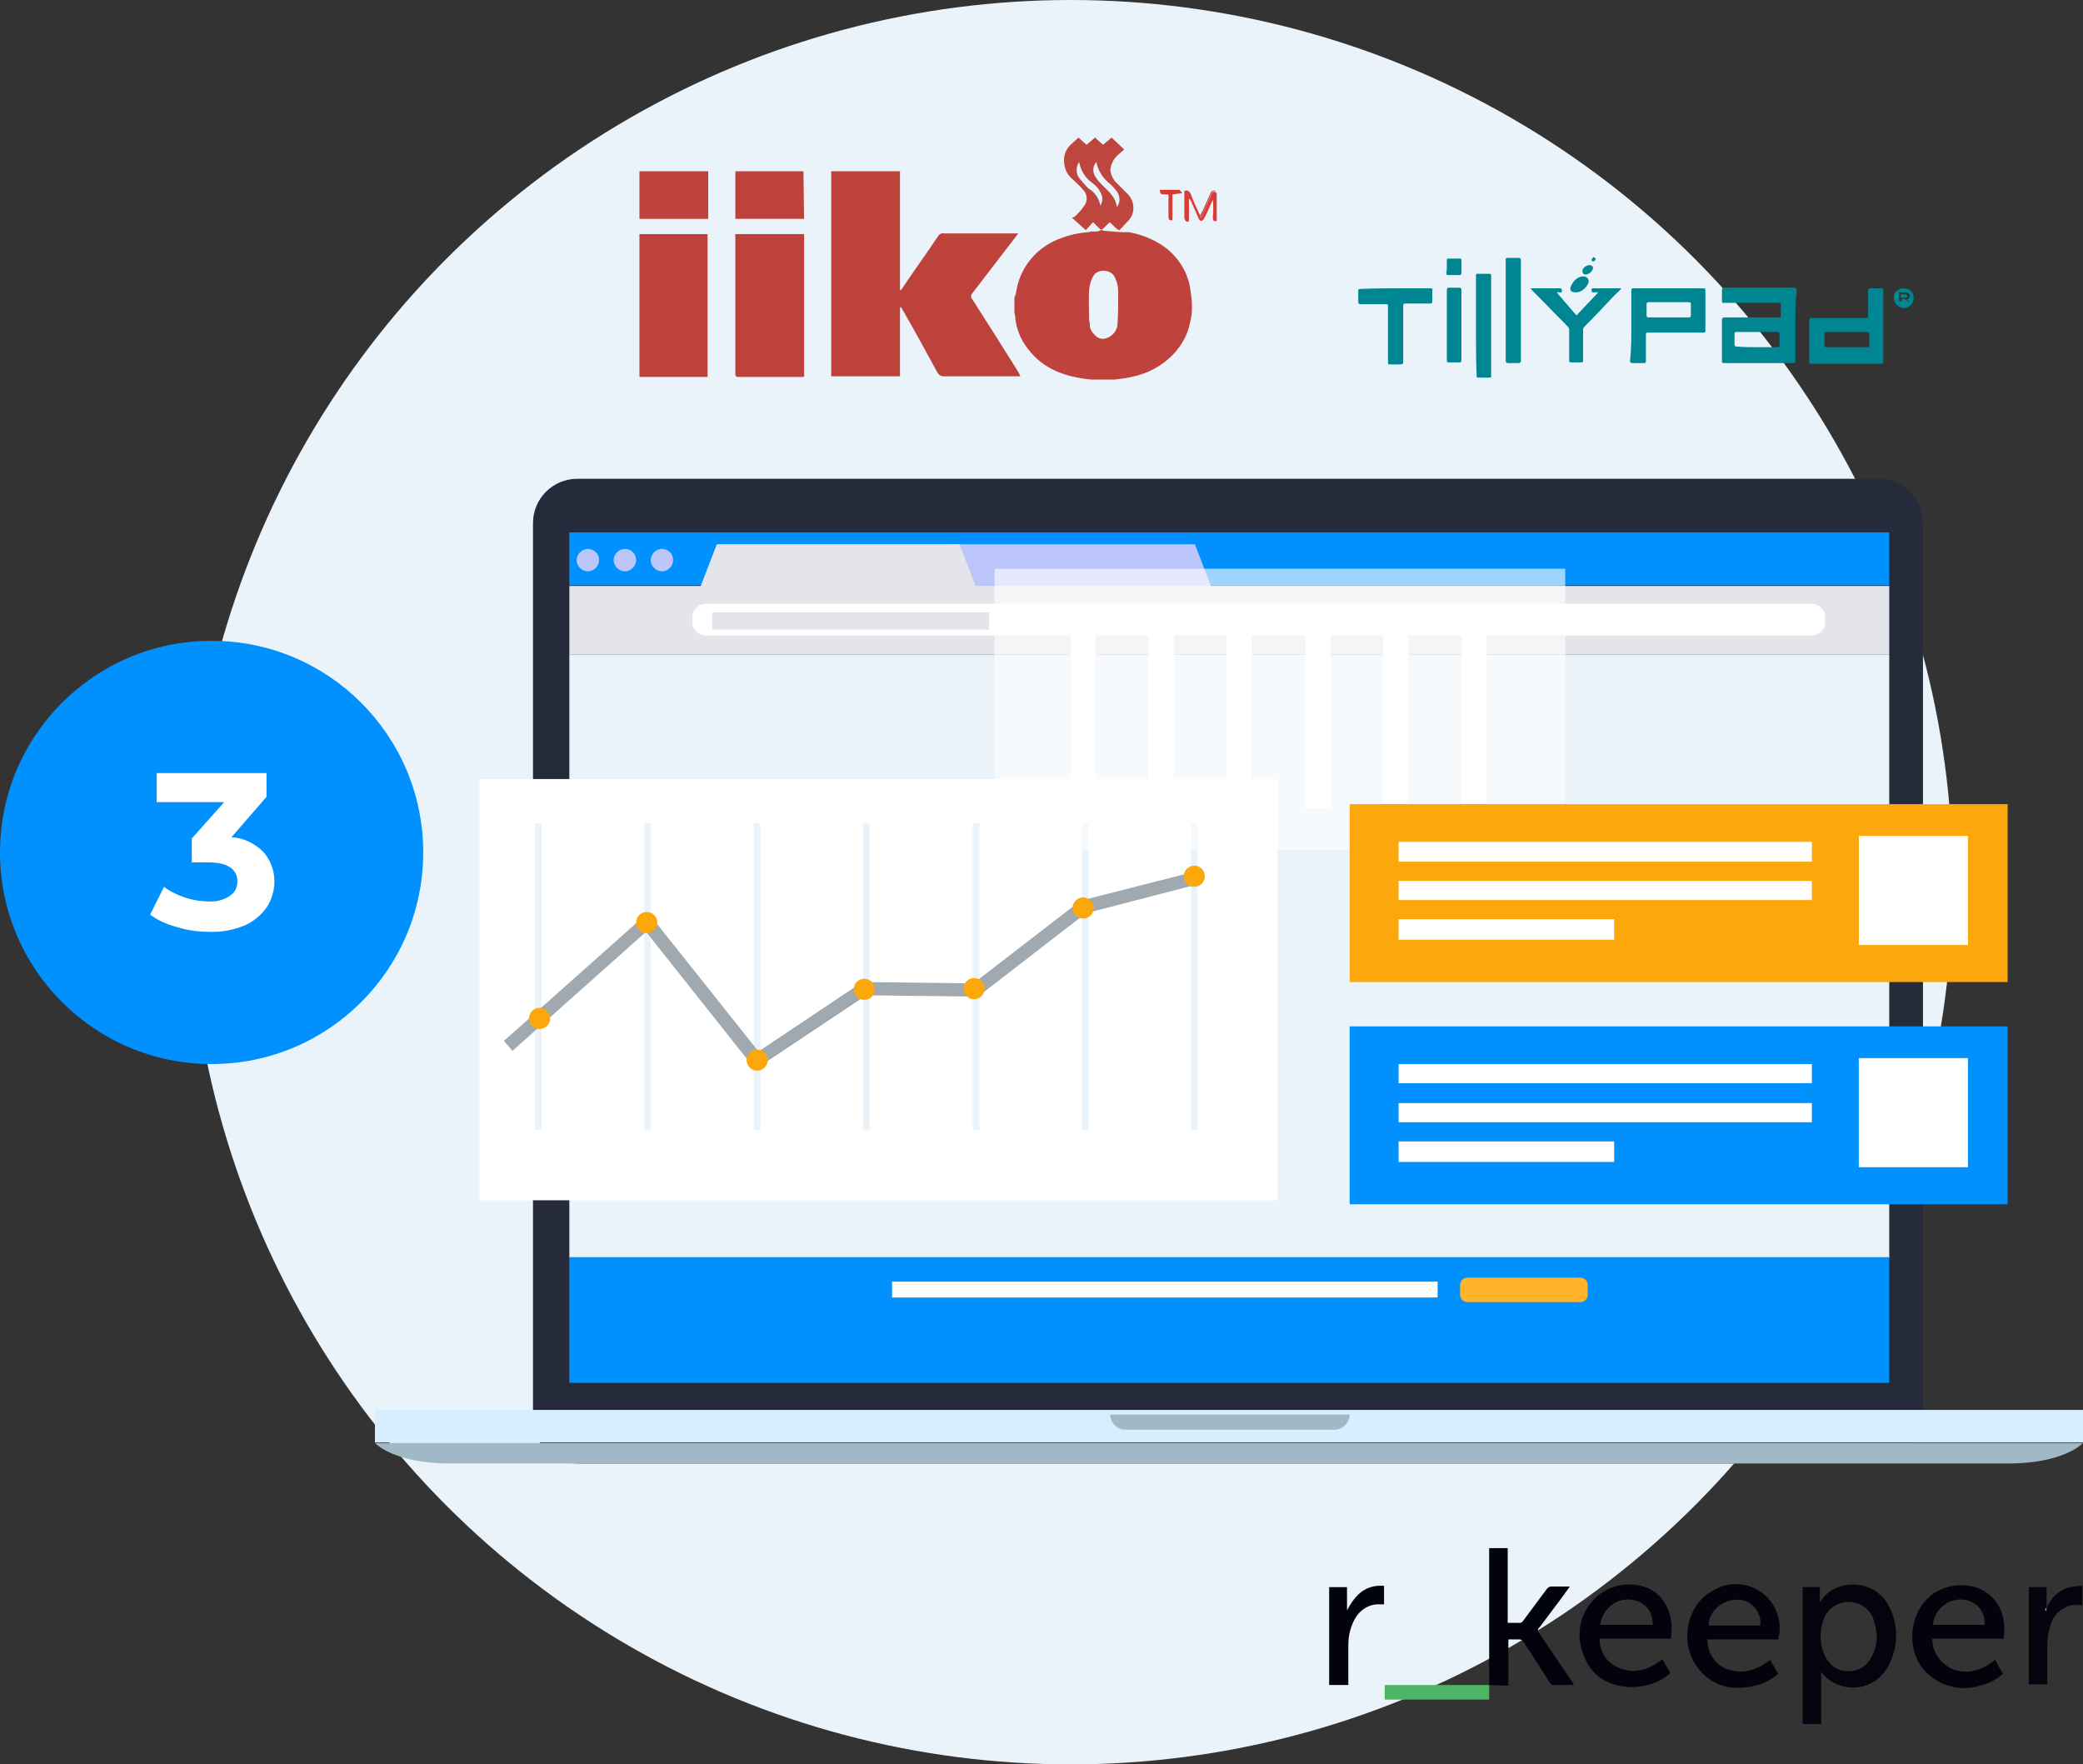 <?xml version="1.0" encoding="UTF-8"?> <!-- Generator: Adobe Illustrator 21.0.0, SVG Export Plug-In . SVG Version: 6.00 Build 0) --> <svg xmlns="http://www.w3.org/2000/svg" xmlns:xlink="http://www.w3.org/1999/xlink" id="Слой_1" x="0px" y="0px" viewBox="0 0 315 266.8" style="enable-background:new 0 0 315 266.8;" xml:space="preserve"><rect x="0" y="0" width="315" height="266.8" fill="#333333" stroke="none"/> <style type="text/css"> .st0{fill:#EBF3FA;} .st1{fill:#0091FF;} .st2{fill:#FFFFFF;} .st3{fill:#252B3B;} .st4{fill:#A1B8C6;} .st5{fill:#D7EEFF;} .st6{clip-path:url(#SVGID_2_);} .st7{fill:#BCC6FA;} .st8{fill:#E4E5EA;} .st9{fill:#FFB22A;} .st10{fill:#A0A9AF;} .st11{fill:#FCA80C;} .st12{opacity:0.62;fill:#FFFFFF;enable-background:new ;} .st13{fill:#BE423C;} .st14{fill:#BF423C;} .st15{fill:#BF453F;} .st16{fill:#D73E39;} .st17{fill:#D53A35;} .st18{fill:#C6504B;} .st19{fill:#CC6F6C;} .st20{fill:#DEA6A4;} .st21{fill:#D99694;} .st22{fill:#EED3D2;} .st23{fill:#C65D58;} .st24{fill:#E06060;} .st25{fill:#04040E;} .st26{fill:#02020C;} .st27{fill:#03030D;} .st28{fill:#05050F;} .st29{fill:#4FB566;} .st30{fill:#9C9CA1;} .st31{fill:#008692;} </style> <title>f03Ресурс 8</title> <g id="Слой_2"> <g id="Layer_1"> <circle class="st0" cx="161.9" cy="133.4" r="133.4"></circle> <circle class="st1" cx="32" cy="128.9" r="32"></circle> <path class="st2" d="M39.8,128.8c1.1,1.2,1.7,2.8,1.7,4.5c0,1.3-0.4,2.7-1.1,3.8c-0.8,1.2-2,2.2-3.3,2.8c-1.7,0.7-3.6,1.1-5.4,1 c-1.7,0-3.3-0.2-4.9-0.7c-1.5-0.4-2.9-1-4.1-1.9l2.1-4.2c0.9,0.7,2,1.2,3.1,1.6c1.2,0.4,2.4,0.6,3.6,0.6c1.1,0.1,2.3-0.2,3.2-0.8 c0.8-0.5,1.2-1.3,1.2-2.2c0-1.9-1.5-2.9-4.4-2.9H29v-3.6l4.9-5.5H23.7v-4.4h16.6v3.6l-5.3,6.1C36.8,126.7,38.5,127.5,39.8,128.8z"></path> <path class="st3" d="M87.3,72.4h196.8c3.7,0,6.7,3,6.7,6.7v135.5c0,3.7-3,6.7-6.7,6.7H87.3c-3.7,0-6.7-3-6.7-6.7V79.1 C80.6,75.4,83.6,72.4,87.3,72.4z"></path> <path class="st4" d="M259,218.2H56.7c0,0,2.8,3.1,11.3,3.1h235.7c8.5,0,11.3-3.1,11.3-3.1H259z"></path> <rect x="56.7" y="213.2" class="st5" width="258.3" height="4.9"></rect> <path class="st4" d="M204.1,213.9h-36.2c0,1.2,1,2.3,2.3,2.3h31.7C203.1,216.1,204.1,215.1,204.1,213.9z"></path> <g> <defs> <rect id="SVGID_1_" x="86.1" y="80.3" width="199.6" height="128.8"></rect> </defs> <clipPath id="SVGID_2_"> <use xlink:href="#SVGID_1_" style="overflow:visible;"></use> </clipPath> <g class="st6"> <rect x="85" y="80.5" class="st1" width="203.6" height="8"></rect> <polygon class="st7" points="183.4,89.3 141.3,89.3 144,82.3 180.7,82.3 "></polygon> <rect x="85" y="88.6" class="st8" width="203.6" height="10.4"></rect> <path class="st2" d="M106.7,91.3H274c1.1,0,2,0.9,2,2v0.8c0,1.1-0.9,2-2,2H106.7c-1.1,0-2-0.9-2-2v-0.8 C104.7,92.2,105.6,91.3,106.7,91.3z"></path> <polygon class="st8" points="147.8,89.3 105.7,89.3 108.4,82.3 145.1,82.3 "></polygon> <path class="st7" d="M90.6,84.7c0,0.9-0.8,1.7-1.7,1.7s-1.7-0.8-1.7-1.7c0-0.9,0.8-1.7,1.7-1.7h0C89.8,83,90.6,83.7,90.6,84.7"></path> <path class="st7" d="M96.2,84.7c0,0.9-0.8,1.7-1.7,1.7s-1.7-0.8-1.7-1.7c0-0.9,0.8-1.7,1.7-1.7h0C95.4,83,96.2,83.7,96.2,84.7"></path> <path class="st7" d="M101.8,84.7c0,0.9-0.8,1.7-1.7,1.7s-1.7-0.8-1.7-1.7c0-0.9,0.8-1.7,1.7-1.7h0C101,83,101.8,83.7,101.8,84.7 "></path> <rect x="85" y="99" class="st0" width="203.6" height="91.2"></rect> <polyline class="st1" points="83,213.2 83,190.1 289.9,190.1 289.9,213.2 "></polyline> <rect x="134.9" y="193.8" class="st2" width="82.5" height="2.4"></rect> <rect x="107.7" y="92.6" class="st8" width="41.9" height="2.6"></rect> <path class="st9" d="M221.9,193.2H239c0.6,0,1.1,0.5,1.1,1.1v1.5c0,0.6-0.5,1.1-1.1,1.1h-17.1c-0.6,0-1.1-0.5-1.1-1.1v-1.5 C220.8,193.7,221.3,193.2,221.9,193.2z"></path> </g> </g> <rect x="72.5" y="117.8" class="st2" width="120.7" height="63.7"></rect> <rect x="80.9" y="124.5" class="st0" width="1" height="46.4"></rect> <rect x="97.4" y="124.5" class="st0" width="1" height="46.4"></rect> <rect x="114" y="124.5" class="st0" width="1" height="46.4"></rect> <rect x="130.5" y="124.5" class="st0" width="1" height="46.4"></rect> <rect x="147.1" y="124.5" class="st0" width="1" height="46.4"></rect> <rect x="163.6" y="124.5" class="st0" width="1" height="46.4"></rect> <rect x="180.1" y="124.5" class="st0" width="1" height="46.4"></rect> <polygon class="st10" points="114.2,161.7 97.7,140.9 77.5,158.9 76.2,157.4 98,138 114.7,159 130.4,148.5 147.2,148.7 163.4,136.2 180.3,131.9 180.8,133.8 164.2,138.1 147.9,150.7 131,150.5 "></polygon> <circle class="st11" cx="81.6" cy="154" r="1.6"></circle> <circle class="st11" cx="97.8" cy="139.5" r="1.6"></circle> <circle class="st11" cx="114.5" cy="160.3" r="1.6"></circle> <circle class="st11" cx="130.7" cy="149.6" r="1.6"></circle> <circle class="st11" cx="147.3" cy="149.5" r="1.6"></circle> <circle class="st11" cx="163.8" cy="137.3" r="1.6"></circle> <circle class="st11" cx="180.6" cy="132.5" r="1.6"></circle> <rect x="150.4" y="86" class="st12" width="86.3" height="42.5"></rect> <rect x="161.9" y="91.6" class="st2" width="3.8" height="30.6"></rect> <rect x="173.7" y="91.6" class="st2" width="3.8" height="30.6"></rect> <rect x="185.5" y="91.6" class="st2" width="3.8" height="30.6"></rect> <rect x="197.4" y="91.6" class="st2" width="3.8" height="30.6"></rect> <rect x="209.2" y="91.6" class="st2" width="3.8" height="30.6"></rect> <rect x="221" y="91.6" class="st2" width="3.8" height="30.6"></rect> <rect x="204.1" y="155.2" class="st1" width="99.5" height="26.9"></rect> <rect x="211.5" y="160.9" class="st2" width="62.5" height="2.9"></rect> <rect x="211.5" y="166.8" class="st2" width="62.5" height="2.9"></rect> <rect x="211.5" y="172.6" class="st2" width="32.6" height="3.1"></rect> <rect x="281.1" y="160" class="st2" width="16.5" height="16.5"></rect> <rect x="204.1" y="121.6" class="st11" width="99.5" height="26.9"></rect> <rect x="211.5" y="127.3" class="st2" width="62.5" height="3"></rect> <rect x="211.5" y="133.2" class="st2" width="62.5" height="2.9"></rect> <rect x="211.5" y="139" class="st2" width="32.6" height="3.1"></rect> <rect x="281.1" y="126.4" class="st2" width="16.5" height="16.5"></rect> <g id="_3afwR1"> <path class="st13" d="M136.1,46.6c0,3.4,0,6.8,0,10.3h-10.4v-31h10.4c0,5.9,0,11.9,0,17.9l0.1,0.1l0.1-0.1c1.8-2.7,3.7-5.3,5.5-8 c0.2-0.4,0.6-0.6,1-0.5c3.5,0,7,0,10.5,0h0.7c-0.2,0.2-0.3,0.4-0.4,0.5c-2.2,2.9-4.4,5.7-6.6,8.6c-0.2,0.2-0.2,0.6,0,0.8 c2.3,3.6,4.6,7.2,6.9,10.9c0.1,0.2,0.3,0.5,0.4,0.8h-0.6c-3.7,0-7.4,0-11.1,0c-0.3,0-0.6-0.2-0.8-0.5c-1.8-3.3-3.6-6.6-5.5-9.9 l-0.1-0.1L136.1,46.6z"></path> <path class="st14" d="M153.6,44.5c0.1-0.5,0.2-1,0.3-1.5c0.9-3.3,3.4-5.9,6.6-7c1.3-0.5,2.7-0.8,4.2-0.9L165,35l1,0l0.5-0.2h0.2 c0.1,0,0.1,0.1,0.2,0.1l2.5,0.2h0.5l0.2,0h0.4l0.2,0c2.2,0.4,4.3,1.3,6,2.7c1.5,1.3,2.6,3,3.1,4.9c0.2,0.8,0.3,1.6,0.4,2.5 c0.1,1.1,0.1,2.3-0.2,3.4c-0.3,1.8-1.2,3.5-2.5,4.9c-1.7,1.8-3.9,3-6.4,3.5c-0.9,0.2-1.7,0.3-2.6,0.4H165 c-3.8-0.4-7.2-1.5-9.6-4.7c-1.1-1.4-1.8-3.2-1.9-5l-0.1-0.4V45L153.6,44.5z M164.7,48.1v0.3l0.1,0.5v0.2c0,0.6,0.3,1.1,0.7,1.5 c0.5,0.6,1.2,0.8,1.9,0.5c0.9-0.3,1.6-1.2,1.6-2.2c0.1-1.5,0.1-3.1,0.1-4.7c0-0.9-0.2-1.8-0.7-2.6c-0.7-0.8-2-0.9-2.8-0.2 c0,0-0.1,0.1-0.1,0.1c-0.5,0.7-0.7,1.5-0.8,2.3C164.6,45.4,164.7,46.8,164.7,48.1L164.7,48.1z"></path> <path class="st13" d="M96.7,56.9V35.4H107v21.6H96.7z"></path> <path class="st13" d="M111.2,35.4h10.4v0.5c0,6.7,0,13.5,0,20.2c0,1.1,0.2,0.9-0.9,0.9c-3,0-6,0-9,0c-0.4,0-0.5-0.1-0.5-0.5 c0-6.9,0-13.9,0-20.8C111.1,35.5,111.2,35.5,111.2,35.4z"></path> <path class="st15" d="M166.7,34.7h-0.3l-1.1-1.1l-1.1,1.2l-1.9-1.7l-0.2-0.2c0.2,0,0.3-0.1,0.5-0.2c0.5-0.5,0.9-0.9,1.3-1.5 c0.6-0.7,0.6-1.8-0.1-2.5c-0.5-0.6-1.1-1.1-1.6-1.6c-0.9-0.7-1.3-1.8-1.3-2.9c0-0.9,0.4-1.8,1.1-2.4c0.3-0.3,0.7-0.6,1.1-1 l1.2,1.1l1.3-1.1l1.2,1.1l1.3-1.1l1.9,1.8c-0.3,0.3-0.6,0.5-0.9,0.8c-0.7,0.6-1.1,1.4-1.2,2.3c0.1,0.8,0.5,1.6,1.1,2.1 c0.5,0.5,1,1,1.5,1.5c1.2,1.2,1.2,3.1,0,4.2c0,0,0,0,0,0l-1.2,1.3c-0.1,0-0.2-0.1-0.3-0.1c-0.4-0.3-0.7-0.7-1.2-1.1L166.7,34.7z M165.8,24.5c-0.6,0.6-0.6,1.6-0.1,2.3c0.3,0.5,0.7,0.9,1.1,1.3c0.9,0.9,1.9,1.7,2.1,3.2c0.5-0.6,0.5-1.5,0.1-2.2 c-0.4-0.6-1-1.2-1.5-1.6C166.6,26.7,166,25.6,165.8,24.5z M166.4,31.1c0.3-0.5,0.4-1.1,0.2-1.6c-0.3-0.8-0.8-1.4-1.5-1.9 c-1-0.7-1.7-1.9-1.9-3.1c-0.5,0.7-0.5,1.6-0.1,2.3c0.5,0.6,1,1.2,1.5,1.7C165.6,29.1,166.2,30,166.4,31.1L166.4,31.1z"></path> <path class="st13" d="M121.6,33.1h-10.4v-7.2h10.3L121.6,33.1z"></path> <path class="st13" d="M107.1,25.9v7.2H96.7v-7.2H107.1z"></path> <path class="st16" d="M183.4,30.2c-0.4,0.9-0.8,1.9-1.3,2.8c-0.1,0.2-0.3,0.4-0.4,0.4c-0.2,0-0.4-0.2-0.4-0.3 c-0.4-0.9-0.8-1.8-1.2-2.7c-0.1-0.2-0.2-0.3-0.3-0.4v3.4l-0.1,0.1c-0.4,0.1-0.5-0.2-0.6-0.5c0-1.4,0-2.8,0-4.1 c0.3-0.2,0.7-0.1,0.9,0.3c0,0.1,0.1,0.1,0.1,0.2c0.4,1.1,0.9,2.2,1.4,3.2l0.1,0.4c0.5-1.2,1.1-2.4,1.6-3.6 c0.1-0.4,0.3-0.5,0.7-0.3c0,0,0.1,0.1,0.1,0.1c0,1.4,0,2.8,0,4.2c-0.5,0.2-0.6-0.2-0.6-0.5C183.5,32,183.5,31.1,183.4,30.2 l0.1-0.1L183.4,30.2z"></path> <path class="st17" d="M176.7,29.4c-0.2,0-0.5,0-0.7,0c-0.5,0-0.6-0.2-0.6-0.7c1,0,1.9,0,2.9,0c0.1,0,0.3,0.3,0.5,0.5l-1.5,0.2 v3.9c-0.5,0.1-0.6-0.2-0.6-0.5C176.7,31.7,176.7,30.6,176.7,29.4L176.7,29.4z"></path> <path class="st18" d="M183.9,29c-0.4-0.2-0.5-0.1-0.7,0.3c-0.5,1.2-1,2.4-1.6,3.6l-0.1-0.4c0.1-0.2,0.3-0.5,0.4-0.7 c0.4-0.9,0.8-1.8,1.2-2.7c0.1-0.2,0.3-0.3,0.5-0.3C183.7,28.7,183.8,28.9,183.9,29z"></path> <path class="st19" d="M153.6,44.5l-0.1,0.5L153.6,44.5z"></path> <path class="st20" d="M165,57.4L165,57.4z"></path> <path class="st19" d="M153.5,47.3l0.1,0.4L153.5,47.3z"></path> <path class="st21" d="M165,34.9l-0.4,0.1L165,34.9z"></path> <path class="st21" d="M166.5,34.7L166.5,34.7l-0.5,0.2L166.5,34.7z"></path> <path class="st20" d="M168.4,57.4L168.4,57.4z"></path> <path class="st22" d="M136.1,46.6L136.1,46.6h0.2H136.1z"></path> <path class="st22" d="M136.3,43.8l-0.1,0.1l-0.1-0.1L136.3,43.8z"></path> <path class="st22" d="M183.4,30.2l0.1-0.1L183.4,30.2L183.4,30.2L183.4,30.2z"></path> <path class="st23" d="M176.7,29.4L176.7,29.4C176.7,29.5,176.7,29.4,176.7,29.4z"></path> <path class="st24" d="M179.7,33.4L179.7,33.4L179.7,33.4z"></path> <path class="st22" d="M164.7,48.1v0.3V48.1z"></path> <path class="st22" d="M164.8,48.9v0.2V48.9z"></path> </g> <g id="bi4fJN"> <path class="st25" d="M275.4,252.8v7.9h-2.8V240h2.6v2.2c0,0,0.1,0,0.1,0c1.9-3.4,8.1-3.7,10.3,0.6c1.6,2.9,1.5,6.5-0.2,9.4 c-1.7,2.9-5.3,3.8-8.2,2.2c-0.5-0.3-0.9-0.6-1.3-1L275.4,252.8z M283.8,247c-0.1-0.8-0.3-1.5-0.5-2.2c-0.8-2.1-3.1-3.1-5.2-2.3 c-1,0.4-1.8,1.1-2.2,2.1c-0.8,1.9-0.8,4,0.1,5.8c0.6,1.4,1.9,2.3,3.4,2.3c1.6,0.1,3-0.8,3.7-2.3 C283.6,249.4,283.9,248.2,283.8,247L283.8,247z"></path> <path class="st26" d="M225.2,254.8v-20.7h2.8v11.3c0.7,0,1.3,0,1.9,0c0.2,0,0.4-0.2,0.5-0.4c1.2-1.6,2.3-3.1,3.5-4.7 c0.1-0.2,0.4-0.4,0.7-0.4c0.9,0,1.8,0,2.8,0l-1.3,1.8c-1.1,1.5-2.2,2.9-3.3,4.4c-0.3,0.2-0.3,0.7,0,0.9c0,0,0,0,0,0 c1.7,2.5,3.3,4.9,5,7.4c0.1,0.1,0.1,0.2,0.2,0.4c-1.1,0-2.1,0-3.2,0c-0.1,0-0.3-0.2-0.4-0.3c-1.3-2.1-2.6-4.1-4-6.2 c-0.1-0.3-0.4-0.4-0.7-0.4c-0.5,0-1.1,0-1.6,0v7L225.2,254.8L225.2,254.8L225.2,254.8z"></path> <path class="st27" d="M267.7,251l1.2,2.1c-1,0.9-2.2,1.5-3.5,1.8c-3.3,0.8-6.3,0.2-8.5-2.5c-3-3.6-2-9.6,2-11.8 c3.1-2,7.2-1.1,9.2,2c1,1.6,1.3,3.5,0.8,5.3h-10.7c0,1.9,1,3.6,2.7,4.4C263.4,253.3,265.6,252.6,267.7,251z M266.2,245.7 c0.2-1.9-1.3-3.7-3.2-3.8c-0.1,0-0.3,0-0.4,0c-2.2,0-4.3,1.9-4.2,3.9H266.2z"></path> <path class="st27" d="M303,247.8h-10.8c0,1.8,1,3.5,2.7,4.4c2.1,1.1,4.6,0.6,6.8-1.2l1.2,2.1c-1,0.9-2.2,1.5-3.5,1.8 c-3.2,1-6.7-0.1-8.8-2.8c-2.5-3.5-1.6-8.9,1.9-11.2c2.6-1.7,6.4-1.6,8.5,0.4C302.9,243,303.3,245.3,303,247.8z M300.1,245.7 c0.2-1.9-1.2-3.6-3.1-3.8c-2.3-0.3-4.4,1.4-4.7,3.7c0,0,0,0.1,0,0.1H300.1z"></path> <path class="st27" d="M252.7,247.8h-10.8c0,1.8,0.9,3.4,2.5,4.2c2.5,1.3,4.8,0.6,7-1.1l1.2,2.1c-1.7,1.5-4,2.2-6.3,2.1 c-3.2-0.2-5.7-1.7-6.8-4.8c-1.3-3-0.6-6.5,1.8-8.7c2.5-2.5,7.1-2.7,9.5-0.4C252.6,243,253,245.3,252.7,247.8z M242,245.7h7.9 c0.2-1.9-1.2-3.6-3.2-3.8C244.4,241.6,242.3,243.3,242,245.7C242,245.6,242,245.7,242,245.7z"></path> <path class="st27" d="M209.3,239.8v2.8h-0.6c-1.5-0.1-2.9,0.7-3.7,2c-0.7,1.2-1.1,2.6-1.1,4.1c0,2,0,4.1,0,6.1h-2.9V240h2.7v3.5 C205,241.1,206.5,239.6,209.3,239.8z"></path> <path class="st28" d="M309.5,243.2c0.6-1.6,1.9-2.8,3.5-3.2c0.6-0.1,1.2-0.2,1.9-0.2v2.9c-0.5,0-1,0-1.5,0 c-1.5,0.3-2.7,1.3-3.2,2.7c-0.4,1.1-0.6,2.2-0.6,3.3c0,1.8,0,3.7,0,5.5v0.5h-2.8V240h2.7v3.2v0.4h0.1L309.5,243.2z"></path> <path class="st29" d="M225.2,254.8L225.2,254.8L225.2,254.8c0,0.7,0,1.5,0,2.2h-15.8v-2.2L225.2,254.8z"></path> <path class="st30" d="M309.5,243.2l-0.1,0.4h-0.1v-0.4L309.5,243.2z"></path> </g> </g> <g> <path class="st31" d="M271.5,49.2c0,1.8,0,3.5,0,5.3c0,0.3-0.1,0.4-0.3,0.4c-3.5,0-7,0-10.5,0c-0.3,0-0.3-0.1-0.3-0.3 c0-2.1,0-4.1,0-6.2c0-0.3,0.1-0.4,0.4-0.4c2.7,0,5.4,0,8,0c0.6,0,0.5,0.1,0.5-0.5c0-0.4,0-0.8,0-1.3c0-0.4,0-0.4-0.4-0.4 c-2.7,0-5.4,0-8.1,0c-0.4,0-0.4,0-0.4-0.4c0-0.5,0-1,0-1.5c0-0.3,0.1-0.4,0.4-0.4c1.1,0,2.2,0,3.3,0c2.4,0,4.8,0,7.2,0 c0.3,0,0.4,0.1,0.4,0.4C271.5,45.7,271.5,47.5,271.5,49.2z M265.8,52.5c1,0,2,0,3,0c0.2,0,0.3-0.1,0.3-0.3c0-0.6,0-1.1,0-1.7 c0-0.2-0.1-0.3-0.3-0.3c-2.1,0-4.1,0-6.2,0c-0.2,0-0.3,0.1-0.3,0.3c0,0.5,0,1.1,0,1.6c0,0.2,0.1,0.3,0.3,0.3 C263.8,52.5,264.8,52.5,265.8,52.5z"></path> <path class="st31" d="M284.8,49.3c0,1.8,0,3.5,0,5.3c0,0.4,0,0.4-0.4,0.4c-3.5,0-6.9,0-10.4,0c-0.4,0-0.4,0-0.4-0.4 c0-2,0-4.1,0-6.1c0-0.4,0-0.4,0.4-0.4c2.7,0,5.4,0,8.1,0c0.4,0,0.4,0,0.4-0.4c0-1.2,0-2.4,0-3.7c0-0.3,0.1-0.4,0.4-0.4 c0.5,0,1.1,0,1.6,0c0.3,0,0.3,0.1,0.3,0.3C284.8,45.7,284.8,47.5,284.8,49.3z M279.2,50.2c-1,0-2,0-3,0c-0.2,0-0.3,0-0.3,0.3 c0,0.6,0,1.2,0,1.7c0,0.2,0.1,0.3,0.3,0.3c2.1,0,4.1,0,6.2,0c0.2,0,0.3-0.1,0.3-0.3c0-0.6,0-1.1,0-1.7c0-0.2-0.1-0.3-0.3-0.3 C281.2,50.2,280.2,50.2,279.2,50.2z"></path> <path class="st31" d="M246.7,49.2c0-1.8,0-3.5,0-5.3c0-0.3,0.1-0.3,0.3-0.3c3.5,0,7.1,0,10.6,0c0.3,0,0.3,0.1,0.3,0.3 c0,2,0,4,0,6.1c0,0.3-0.1,0.3-0.4,0.3c-2.7,0-5.4,0-8.2,0c-0.4,0-0.4,0-0.4,0.4c0,1.3,0,2.6,0,3.9c0,0.3-0.1,0.3-0.3,0.3 c-0.6,0-1.1,0-1.7,0c-0.3,0-0.4-0.1-0.4-0.3C246.7,52.8,246.7,51,246.7,49.2z M252.4,48c1,0,2,0,3,0c0.2,0,0.3-0.1,0.3-0.3 c0-0.6,0-1.1,0-1.7c0-0.2,0-0.3-0.3-0.3c-2,0-4.1,0-6.1,0c-0.2,0-0.3,0.1-0.3,0.3c0,0.6,0,1.1,0,1.7c0,0.2,0.1,0.3,0.3,0.3 C250.4,48,251.4,48,252.4,48z"></path> <path class="st31" d="M245.2,43.6c-0.3,0.4-0.7,0.7-1,1c-1.5,1.6-3,3.2-4.6,4.8c-0.1,0.1-0.2,0.3-0.2,0.4c0,1.6,0,3.1,0,4.7 c0,0.3-0.1,0.3-0.3,0.3c-0.5,0-1,0-1.5,0c-0.3,0-0.3-0.1-0.3-0.3c0-1.5,0-3.1,0-4.6c0-0.2-0.1-0.4-0.2-0.5 c-1.8-1.8-3.6-3.7-5.4-5.5c-0.1-0.1-0.1-0.2-0.3-0.3c0.1,0,0.2,0,0.3,0c1.4,0,2.8,0,4.2,0c0.2,0,0.3,0.1,0.3,0.3 c0,0.3-0.1,0.4-0.3,0.3c-0.1,0-0.3,0-0.5,0c1,1.2,2,2.3,3,3.5c1.1-1.2,2.2-2.3,3.3-3.5c-0.3,0-0.6,0-0.8,0c-0.2,0-0.2-0.1-0.2-0.3 c0-0.1-0.1-0.3,0.2-0.3c1.4,0,2.8,0,4.2,0C245.1,43.6,245.1,43.6,245.2,43.6z"></path> <path class="st31" d="M211,43.6c1.8,0,3.5,0,5.3,0c0.3,0,0.4,0.1,0.3,0.4c0,0.5,0,1.1,0,1.6c0,0.2-0.1,0.3-0.3,0.3 c-1.3,0-2.5,0-3.8,0c-0.3,0-0.3,0.1-0.3,0.4c0,2.8,0,5.6,0,8.4c0,0.3-0.1,0.4-0.4,0.4c-0.5,0-1,0-1.5,0c-0.4,0-0.4,0-0.4-0.4 c0-2.8,0-5.5,0-8.3c0-0.4,0-0.4-0.4-0.4c-1.2,0-2.5,0-3.7,0c-0.3,0-0.4-0.1-0.4-0.4c0-0.5,0-1,0-1.6c0-0.3,0.1-0.3,0.3-0.3 C207.5,43.6,209.3,43.6,211,43.6z"></path> <path class="st31" d="M223.2,49.3c0-2.5,0-5,0-7.5c0-0.4,0-0.4,0.4-0.4c0.5,0,1,0,1.6,0c0.3,0,0.3,0.1,0.3,0.3c0,1.4,0,2.7,0,4.1 c0,3.6,0,7.3,0,10.9c0,0.4,0,0.4-0.4,0.4c-0.5,0-1,0-1.5,0c-0.3,0-0.3-0.1-0.3-0.4C223.2,54.4,223.2,51.8,223.2,49.3z"></path> <path class="st31" d="M230,47c0,2.5,0,5,0,7.5c0,0.3-0.1,0.4-0.4,0.4c-0.5,0-1,0-1.5,0c-0.3,0-0.4-0.1-0.4-0.4c0-2.3,0-4.6,0-6.9 c0-2.7,0-5.4,0-8.2c0-0.4,0-0.4,0.4-0.4c0.5,0,1,0,1.5,0c0.3,0,0.4,0.1,0.4,0.4C230,42,230,44.5,230,47z"></path> <path class="st31" d="M218.8,49.2c0-1.8,0-3.5,0-5.3c0-0.3,0.1-0.4,0.3-0.4c0.5,0,1.1,0,1.6,0c0.2,0,0.3,0.1,0.3,0.3 c0,3.6,0,7.2,0,10.7c0,0.2-0.1,0.3-0.3,0.3c-0.5,0-1.1,0-1.6,0c-0.3,0-0.3-0.1-0.3-0.3C218.8,52.8,218.8,51,218.8,49.2z"></path> <path class="st31" d="M218.8,40.3c0-0.3,0-0.6,0-1c0-0.2,0.1-0.2,0.2-0.2c0.6,0,1.2,0,1.8,0c0.2,0,0.2,0.1,0.2,0.3 c0,0.6,0,1.3,0,1.9c0,0.2-0.1,0.3-0.3,0.3c-0.6,0-1.1,0-1.7,0c-0.2,0-0.3-0.1-0.3-0.3C218.8,40.9,218.8,40.6,218.8,40.3z"></path> <path class="st31" d="M286.4,45c-0.1-0.7,0.6-1.4,1.5-1.4c0.8,0,1.5,0.6,1.5,1.4c0,0.9-0.7,1.6-1.5,1.6 C287.1,46.5,286.4,45.9,286.4,45z M288.3,45.3c0.4-0.1,0.5-0.3,0.5-0.7c0-0.2-0.3-0.4-0.6-0.4c-0.3,0-0.5,0-0.8,0 c-0.2,0-0.3,0-0.2,0.2c0,0.3,0,0.7,0,1c0,0.1,0.1,0.1,0.2,0.2c0.1-0.1,0.2-0.1,0.2-0.2c0-0.2,0.1-0.3,0.3-0.2 c0.1,0,0.3,0.1,0.4,0.2c0.1,0.1,0.3,0.2,0.4,0.2c0,0,0-0.1,0.1-0.1C288.5,45.5,288.4,45.4,288.3,45.3z"></path> <path class="st31" d="M238.2,44.2c-0.7,0-0.9-0.4-0.6-1c0.3-0.7,0.9-1.3,1.7-1.4c0.6-0.1,1.1,0.4,0.9,1 C239.9,43.5,239.1,44.3,238.2,44.2z"></path> <path class="st31" d="M240.9,40.5c0,0.5-0.7,1.1-1.2,1c-0.3,0-0.4-0.3-0.4-0.6c0.1-0.5,0.8-0.9,1.2-0.8 C240.8,40.2,240.9,40.3,240.9,40.5z"></path> <path class="st31" d="M241.3,39.1c0,0.3-0.3,0.5-0.5,0.4c-0.1,0-0.1-0.1-0.1-0.2c0-0.2,0.3-0.5,0.4-0.4 C241.2,39,241.3,39.1,241.3,39.1z"></path> <path class="st31" d="M287.9,45c-0.1,0-0.2,0-0.3,0c-0.2,0-0.2-0.1-0.2-0.2c0-0.2,0-0.3,0.2-0.3c0.2,0,0.3,0,0.5,0 c0.2,0,0.3,0.1,0.3,0.3c0,0.2-0.1,0.3-0.3,0.2C288.1,45,288,45,287.9,45z"></path> </g> </g> </svg> 